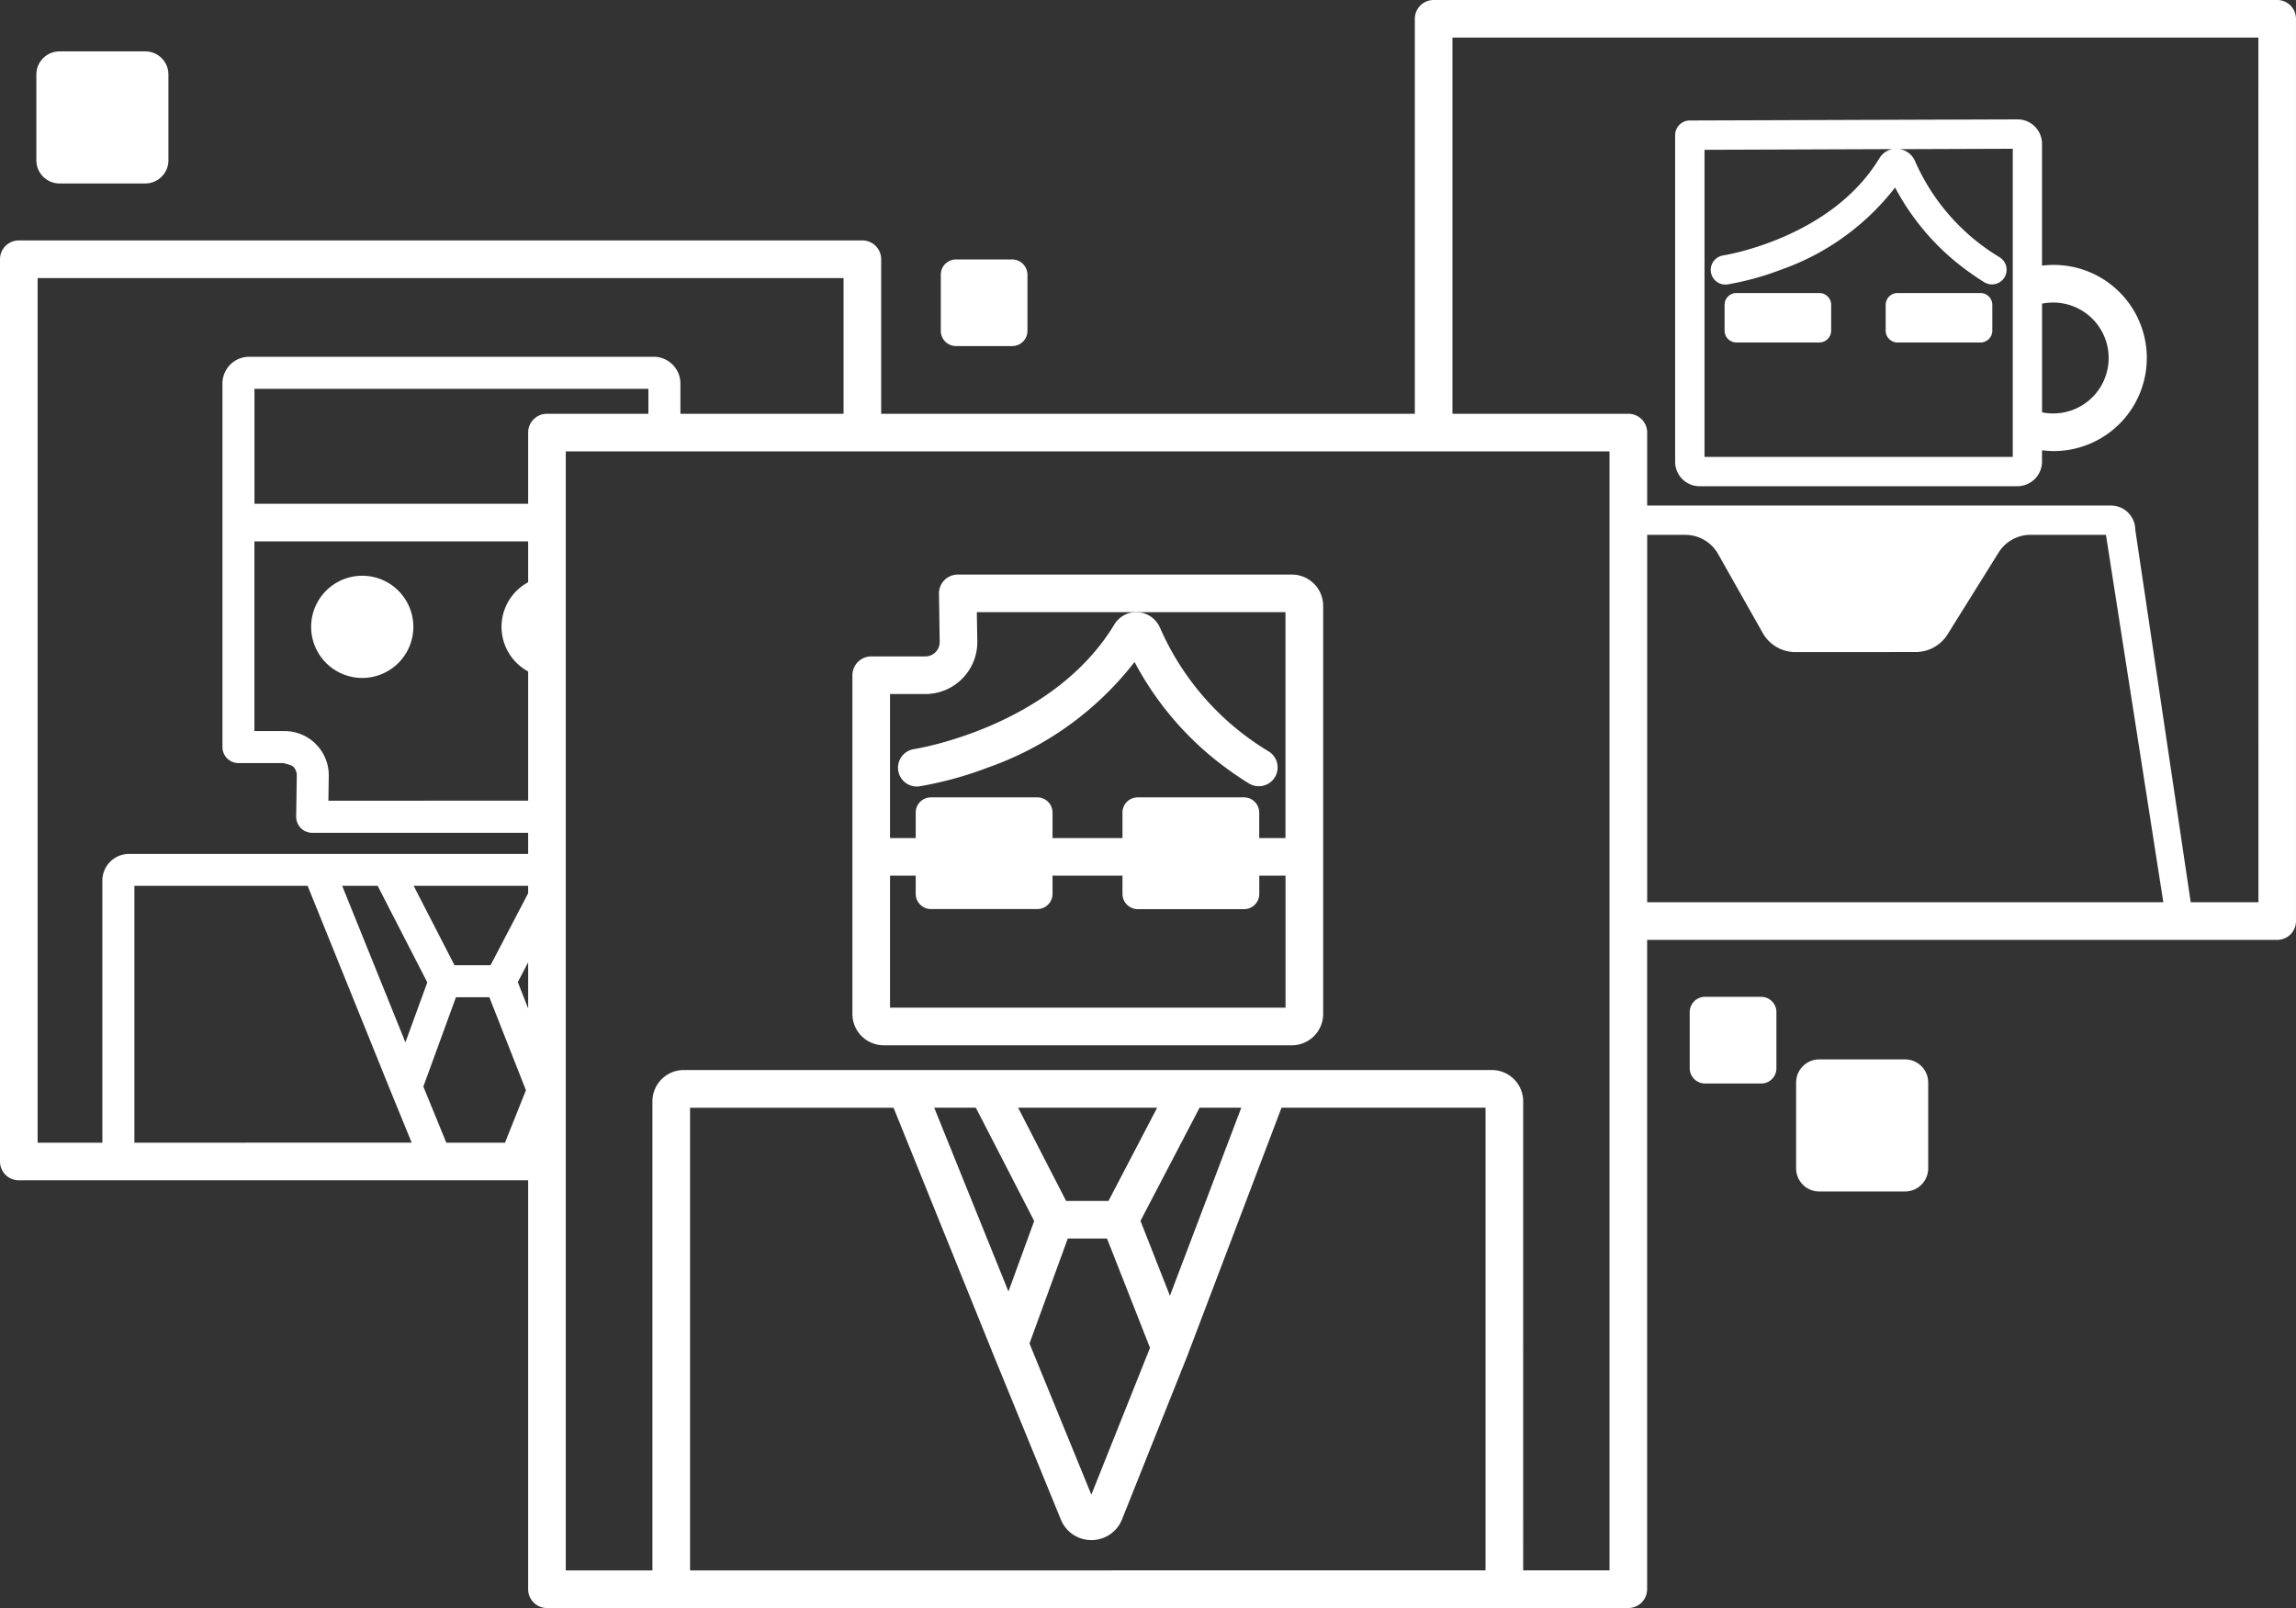<svg id="グループ_28720" data-name="グループ 28720" xmlns="http://www.w3.org/2000/svg" width="183.101" height="128.246"><rect width="100%" height="100%" fill="#333333" stroke="none"/><path id="パス_922156" data-name="パス 922156" d="M103.02 45.824H76.381a1.5 1.5 0 00-1.5 1.522l.057 3.842a1.146 1.146 0 01-1.147 1.164h-4.313a1.5 1.5 0 00-1.5 1.5v27.014a2.5 2.5 0 002.5 2.5h32.542a2.5 2.5 0 002.5-2.5V48.323a2.5 2.5 0 00-2.5-2.5m-29.229 9.529a4.145 4.145 0 004.147-4.209l-.038-2.319h24.614v18.015h-2.093v-2.033a1.212 1.212 0 00-1.212-1.212h-8.482a1.21 1.21 0 00-1.212 1.212v2.033h-5.578v-2.033a1.212 1.212 0 00-1.212-1.212h-8.486a1.21 1.21 0 00-1.212 1.212v2.033h-2.049V55.352zm-2.813 25.012V69.839h2.049v1.452a1.213 1.213 0 001.212 1.209h8.486a1.213 1.213 0 001.212-1.213v-1.448h5.578v1.452a1.21 1.21 0 00.74 1.117 1.2 1.2 0 00.472.1h8.486a1.213 1.213 0 001.212-1.213v-1.456h2.093v10.525z" fill="#fff"/><path id="パス_922157" data-name="パス 922157" d="M73.107 62.728a1.524 1.524 0 00.221-.016 28.891 28.891 0 005.427-1.488 25.407 25.407 0 0011.723-8.43 24.924 24.924 0 007.242 8.414c.591.438 1.215.866 1.885 1.277a1.5 1.5 0 101.566-2.559 21.593 21.593 0 01-8.651-9.834 2.055 2.055 0 00-1.752-1.264 2.029 2.029 0 00-1.9.974C83.907 58.008 73 59.728 72.889 59.745a1.5 1.5 0 00.218 2.983" fill="#fff"/><path id="パス_922158" data-name="パス 922158" d="M145.087 23.371h-6.613a.937.937 0 00-.368.074.952.952 0 00-.5.5.937.937 0 00-.074.368v2.057a.937.937 0 00.074.368.952.952 0 00.5.5.937.937 0 00.368.074h6.613a.945.945 0 00.945-.945v-2.051a.945.945 0 00-.945-.945" fill="#fff"/><path id="パス_922159" data-name="パス 922159" d="M158.882 26.37v-2.055a.945.945 0 00-.945-.944h-6.613a.937.937 0 00-.368.074.943.943 0 00-.577.87v2.055a.959.959 0 00.074.368.948.948 0 00.871.577h6.613a.945.945 0 00.945-.945" fill="#fff"/><path id="パス_922160" data-name="パス 922160" d="M135.542 38.779H160.9a1.972 1.972 0 001.947-1.947v-.925a7.2 7.2 0 00.887.067 7.423 7.423 0 10-.887-14.787v-9.719a1.95 1.95 0 00-1.947-1.947l-26.142.088a1.169 1.169 0 00-1.169 1.169v26.054a1.95 1.95 0 001.948 1.947m28.2-14.65a4.423 4.423 0 11-.887 8.756v-8.667a4.462 4.462 0 01.887-.089m-27.805-12.182l14.974-.054a1.573 1.573 0 00-1.029.729c-3.869 6.4-12.37 7.736-12.455 7.749a1.169 1.169 0 00.169 2.325 1.254 1.254 0 00.172-.012 22.657 22.657 0 004.23-1.161 19.792 19.792 0 009.137-6.569 19.435 19.435 0 005.644 6.557c.461.341.947.675 1.469 1a1.169 1.169 0 101.221-1.994 16.829 16.829 0 01-6.743-7.664 1.592 1.592 0 00-1.229-.957l9.022-.032v24.577h-24.582z" fill="#fff"/><path id="パス_922161" data-name="パス 922161" d="M181.6 0h-67.27a1.5 1.5 0 00-1.5 1.5V33H70.272V20.675a1.5 1.5 0 00-1.5-1.5H1.5a1.5 1.5 0 00-1.5 1.5v71.96a1.5 1.5 0 001.5 1.5h40.619v32.611a1.5 1.5 0 001.5 1.5h86.236a1.5 1.5 0 001.5-1.5V74.96H181.6a1.5 1.5 0 001.5-1.5V1.5a1.5 1.5 0 00-1.5-1.5M3 91.135v-68.96h64.272V33h-13.01v-2.419a2.13 2.13 0 00-2.127-2.127H19.867a2.13 2.13 0 00-2.127 2.127v29a1.277 1.277 0 001.277 1.277h3.671c-.263 0 .511.1.7.291a.966.966 0 01.28.7l-.048 3.271a1.279 1.279 0 001.277 1.3h17.222v1.682H10.291a2.13 2.13 0 00-2.127 2.118v20.915zM43.619 33a1.5 1.5 0 00-1.5 1.456v5.724H20.293v-9.172h31.415V33zm-1.5 47.429l-.824-2.1.824-1.579zm-9.13-9.78h9.13v.591l-3 5.741h-2.873zm1.087 7.7l-1.745 4.782-5.044-12.484h2.83zm-.193-14.487h-7.694l.029-1.975a3.529 3.529 0 00-3.53-3.582h-2.4V43.18h21.831v3.256a4.04 4.04 0 000 7.113v10.308h-8.236zm9-9.984c-.036-.011-.071-.024-.107-.037l.107.037M10.718 91.135V70.647h13.814l6.676 16.516 1.623 3.967zm24.875 0l-1.832-4.477 2.6-7.125h2.663l2.917 7.418-1.67 4.184zm19.438 34.111v-36.9h16.228l7.843 19.4v.006l5.5 13.44a2.619 2.619 0 002.434 1.636h.011a2.622 2.622 0 002.433-1.655l5.236-13.116v-.013l.007-.011 7.477-19.692h16.268v36.9zm35.92-27.879l4.714-9.026h3.325l-5.692 15zm.759 10.127l-4.677 11.713-4.933-12.058 3.053-8.37h3.129zM88.4 95.779h-3.38l-3.827-7.438h11.088zm-5.926 1.6L80.421 103 74.5 88.341h3.32zm45.885 27.864h-6.888V87.839a2.5 2.5 0 00-2.5-2.5H54.529a2.5 2.5 0 00-2.5 2.5v37.407h-6.91V36h83.236v89.248zm3-53.286v-29.3h3.041a3 3 0 012.613 1.525l3.562 6.3a2.991 2.991 0 002.609 1.525l9.591-.005a3 3 0 002.542-1.413l4.068-6.522a3 3 0 012.546-1.413h6.014l4.574 29.3zm48.746 0h-5.4l-4.419-29.693a1.949 1.949 0 00-1.947-1.947h-36.98V34.5a1.5 1.5 0 00-1.5-1.5H115.83V3h64.27z" fill="#fff"/><path id="パス_922162" data-name="パス 922162" d="M28.889 45.918a4.075 4.075 0 104.074 4.074 4.074 4.074 0 00-4.074-4.074" fill="#fff"/><path id="パス_922163" data-name="パス 922163" d="M140.453 79.5h-4.485a1.21 1.21 0 00-1.117.74 1.2 1.2 0 00-.1.472V85.2a1.194 1.194 0 00.1.471 1.212 1.212 0 00.645.645 1.2 1.2 0 00.472.1h4.485a1.212 1.212 0 001.212-1.212v-4.489a1.212 1.212 0 00-1.212-1.212" fill="#fff"/><path id="パス_922164" data-name="パス 922164" d="M151.922 84.491h-6.838a1.846 1.846 0 00-1.848 1.848v6.838a1.846 1.846 0 001.848 1.848h6.838a1.848 1.848 0 001.848-1.848v-6.838a1.848 1.848 0 00-1.848-1.848" fill="#fff"/><path id="パス_922165" data-name="パス 922165" d="M76.24 27.6h4.484a1.216 1.216 0 001.214-1.212v-4.481a1.2 1.2 0 00-.1-.471 1.212 1.212 0 00-.645-.645 1.192 1.192 0 00-.472-.1H76.24a1.213 1.213 0 00-1.213 1.212v4.486A1.213 1.213 0 0076.24 27.6" fill="#fff"/><path id="パス_922166" data-name="パス 922166" d="M4.745 14.632h6.838a1.846 1.846 0 001.848-1.848V5.946a1.833 1.833 0 00-.145-.72 1.847 1.847 0 00-1.7-1.128H4.745A1.848 1.848 0 002.9 5.946v6.838a1.848 1.848 0 001.848 1.848" fill="#fff"/></svg>
